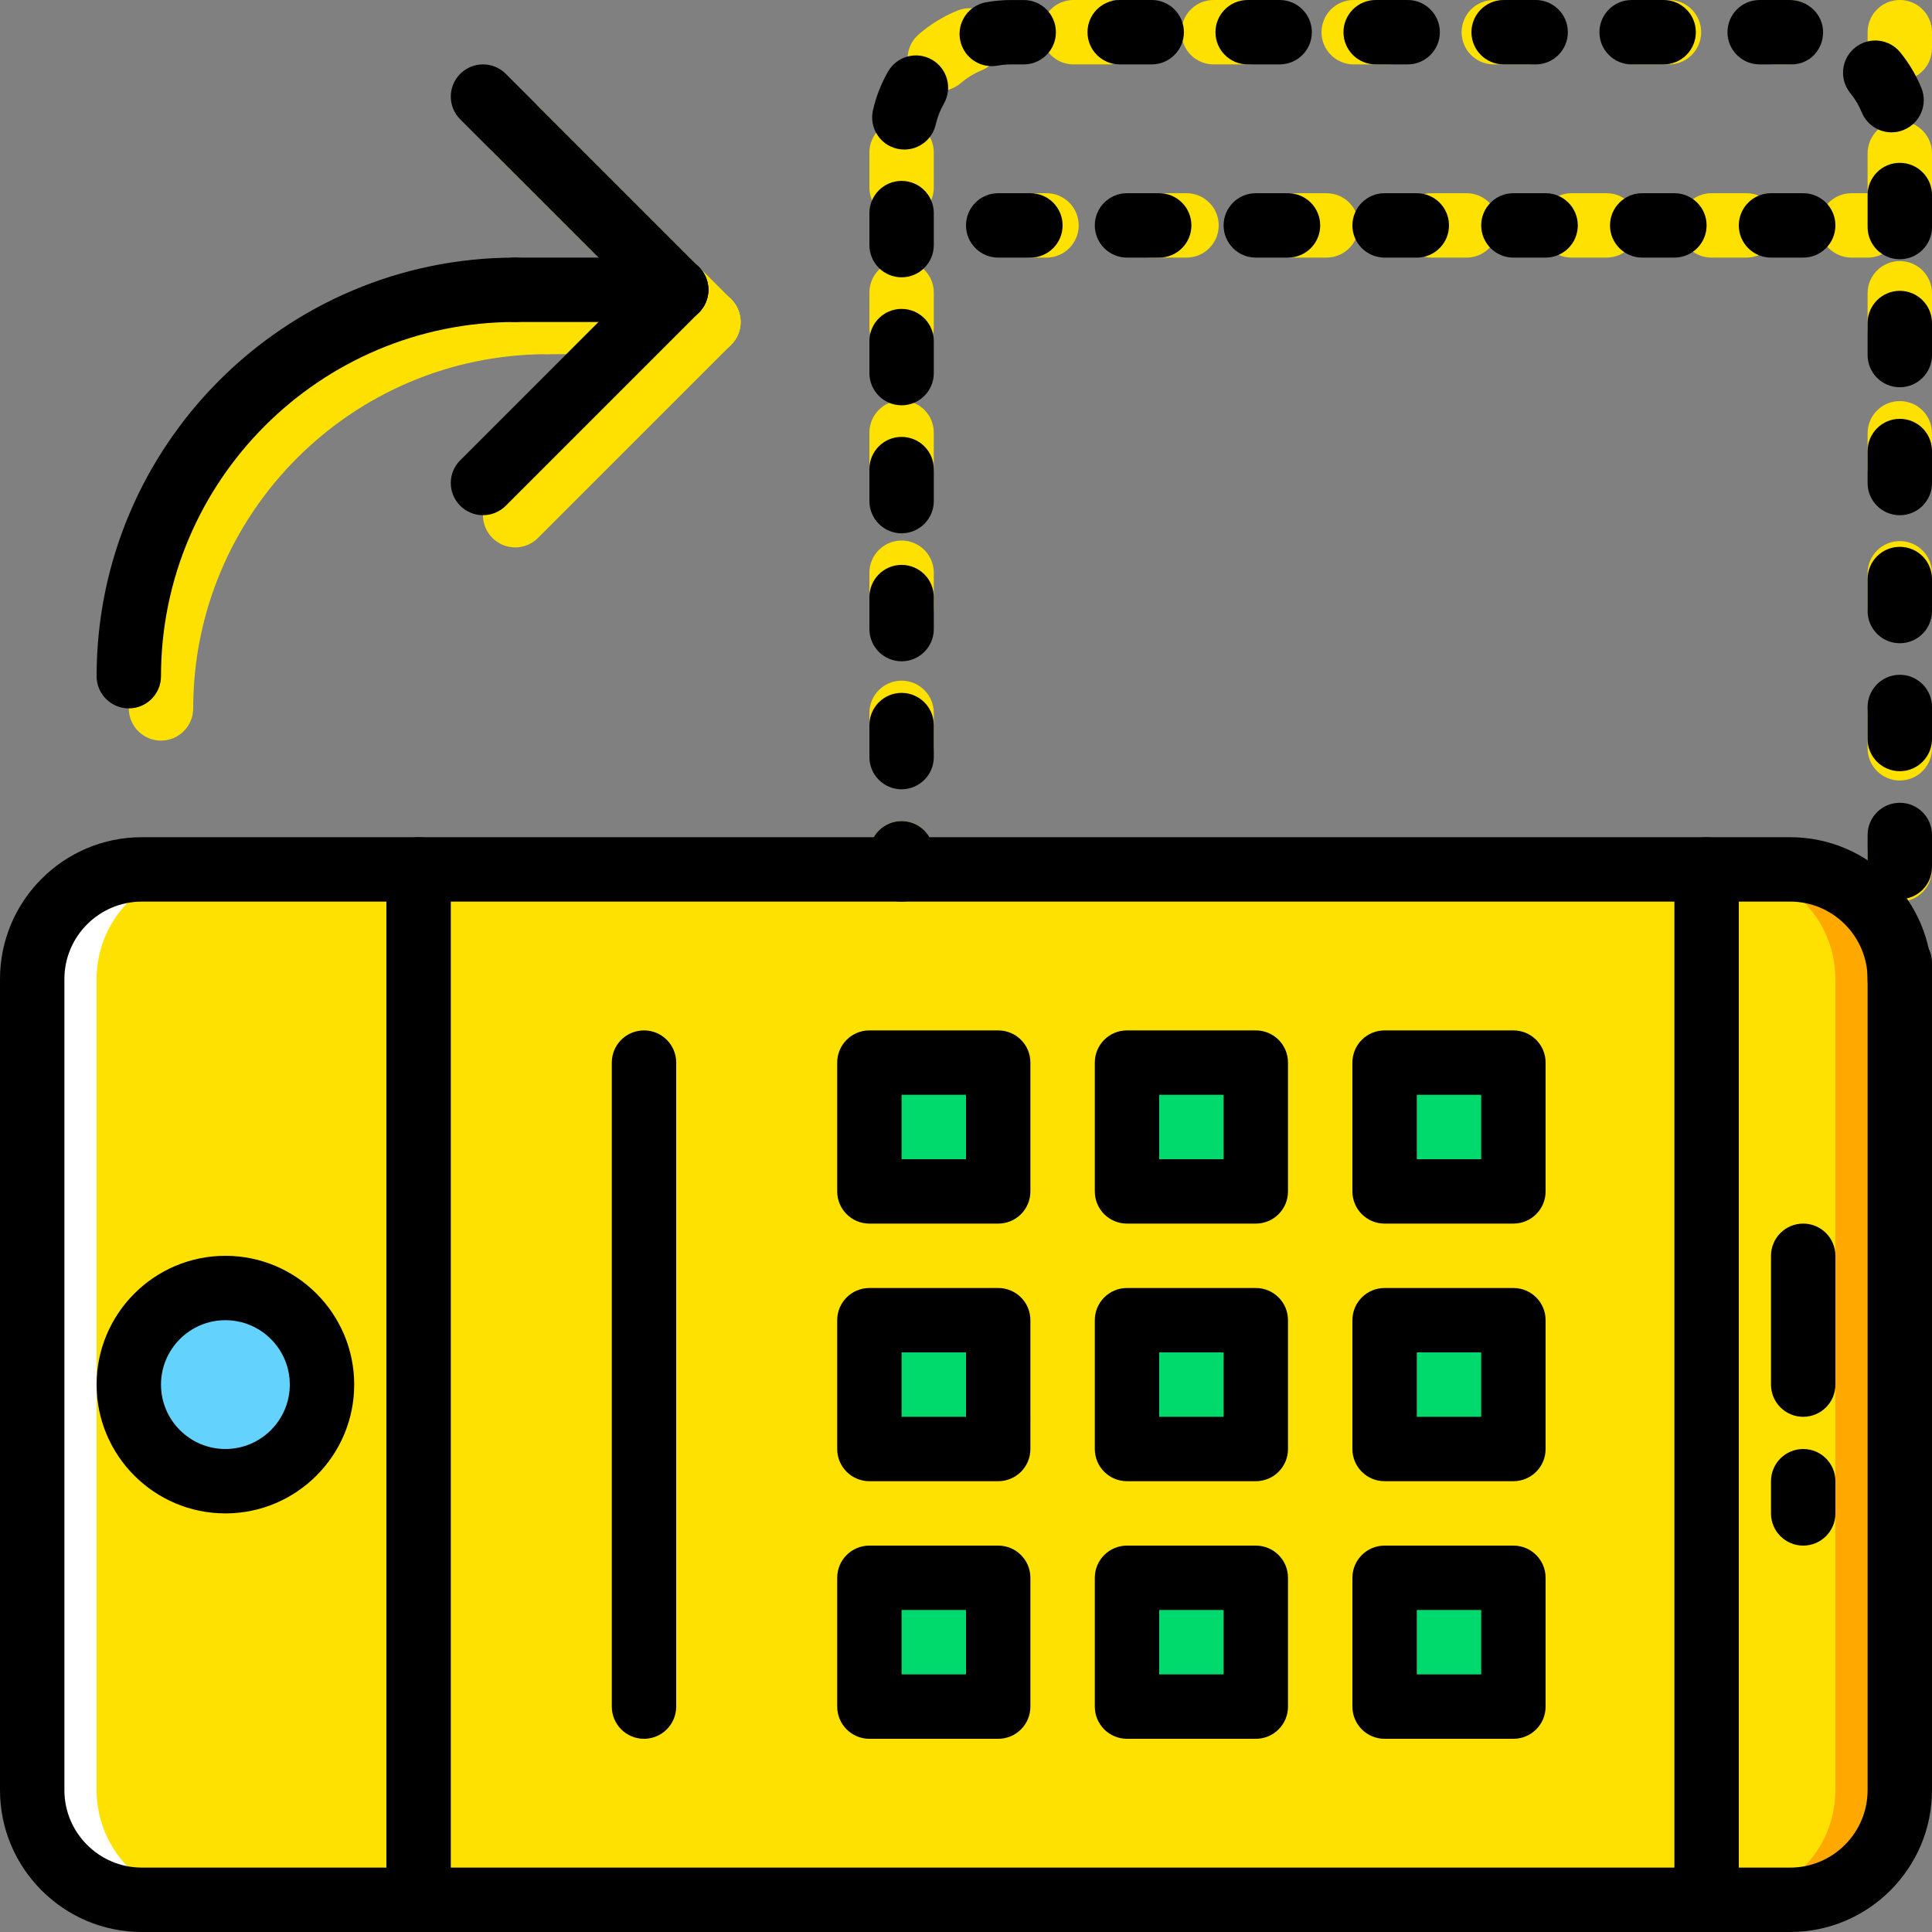 <?xml version="1.0" encoding="iso-8859-1"?>
<!-- Uploaded to: SVG Repo, www.svgrepo.com, Generator: SVG Repo Mixer Tools -->
<svg height="800px" width="800px" version="1.1" id="Layer_1" xmlns="http://www.w3.org/2000/svg" xmlns:xlink="http://www.w3.org/1999/xlink" 
	 viewBox="0 0 512 512" xml:space="preserve">
<rect x="0" y="0" width="512" height="512" fill="#808080" stroke="none"/>
<g transform="translate(1 1)">
	<g>
		<path style="fill:#FFE100;" d="M41.667,195.267c-4.71,0-8.533-3.823-8.533-8.533C33.133,125.566,82.9,75.8,144.067,75.8
			c4.71,0,8.533,3.823,8.533,8.533s-3.823,8.533-8.533,8.533c-51.755,0-93.867,42.112-93.867,93.867
			C50.2,191.444,46.377,195.267,41.667,195.267z"/>
		<path style="fill:#FFE100;" d="M135.533,144.067c-2.185,0-4.369-0.836-6.033-2.5c-3.336-3.336-3.336-8.73,0-12.066l51.2-51.2
			c3.337-3.336,8.73-3.336,12.066,0c3.337,3.336,3.337,8.73,0,12.066l-51.2,51.2C139.902,143.23,137.718,144.067,135.533,144.067z"
			/>
		<path style="fill:#FFE100;" d="M186.733,92.867c-2.184,0-4.369-0.836-6.033-2.5l-51.2-51.2c-3.336-3.336-3.336-8.73,0-12.066
			c3.336-3.336,8.73-3.336,12.066,0l51.2,51.2c3.337,3.336,3.337,8.73,0,12.066C191.102,92.03,188.918,92.867,186.733,92.867z"/>
		<path style="fill:#FFE100;" d="M186.733,92.867h-42.667c-4.71,0-8.533-3.823-8.533-8.533s3.823-8.533,8.533-8.533h42.667
			c4.71,0,8.533,3.823,8.533,8.533S191.444,92.867,186.733,92.867z"/>
		<path style="fill:#FFE100;" d="M7.533,473.411V258.465c0-16.051,13.013-29.065,29.056-29.065h436.821
			c16.043,0,29.056,13.013,29.056,29.065v214.946c0,16.051-13.013,29.056-29.056,29.056H36.589
			C20.547,502.467,7.533,489.462,7.533,473.411"/>
	</g>
	<g>
		<polygon style="fill:#00DA6C;" points="229.4,451.267 263.533,451.267 263.533,417.133 229.4,417.133 		"/>
		<polygon style="fill:#00DA6C;" points="297.667,451.267 331.8,451.267 331.8,417.133 297.667,417.133 		"/>
		<polygon style="fill:#00DA6C;" points="365.933,451.267 400.067,451.267 400.067,417.133 365.933,417.133 		"/>
		<polygon style="fill:#00DA6C;" points="229.4,383 263.533,383 263.533,348.867 229.4,348.867 		"/>
		<polygon style="fill:#00DA6C;" points="297.667,383 331.8,383 331.8,348.867 297.667,348.867 		"/>
		<polygon style="fill:#00DA6C;" points="365.933,383 400.067,383 400.067,348.867 365.933,348.867 		"/>
		<polygon style="fill:#00DA6C;" points="229.4,314.733 263.533,314.733 263.533,280.6 229.4,280.6 		"/>
		<polygon style="fill:#00DA6C;" points="297.667,314.733 331.8,314.733 331.8,280.6 297.667,280.6 		"/>
		<polygon style="fill:#00DA6C;" points="365.933,314.733 400.067,314.733 400.067,280.6 365.933,280.6 		"/>
	</g>
	<path style="fill:#FFA800;" d="M473.402,229.4h-17.067c16.051,0,29.056,13.013,29.056,29.056v214.946
		c0,16.051-13.005,29.065-29.056,29.065h17.067c16.051,0,29.056-13.013,29.056-29.065V258.456
		C502.458,242.413,489.453,229.4,473.402,229.4"/>
	<path style="fill:#FFFFFF;" d="M36.589,229.4h17.067c-16.051,0-29.056,13.013-29.056,29.056v214.946
		c0,16.051,13.005,29.065,29.056,29.065H36.589c-16.051,0-29.056-13.013-29.056-29.065V258.456
		C7.533,242.413,20.547,229.4,36.589,229.4"/>
	<path style="fill:#63D3FD;" d="M58.733,391.533c-14.14,0-25.6-11.46-25.6-25.6c0-14.14,11.46-25.6,25.6-25.6s25.6,11.46,25.6,25.6
		C84.333,380.073,72.873,391.533,58.733,391.533"/>
	<g>
		<path style="fill:#FFE100;" d="M276.333,67.267h-4.267c-4.719,0-8.533-3.823-8.533-8.533s3.814-8.533,8.533-8.533h4.267
			c4.719,0,8.533,3.823,8.533,8.533S281.052,67.267,276.333,67.267z"/>
		<path style="fill:#FFE100;" d="M350.531,67.267h-9.276c-4.719,0-8.533-3.823-8.533-8.533s3.814-8.533,8.533-8.533h9.276
			c4.719,0,8.533,3.823,8.533,8.533S355.25,67.267,350.531,67.267z M313.436,67.267h-9.276c-4.719,0-8.533-3.823-8.533-8.533
			s3.814-8.533,8.533-8.533h9.276c4.719,0,8.533,3.823,8.533,8.533S318.147,67.267,313.436,67.267z"/>
		<path style="fill:#FFE100;" d="M461.839,67.267h-9.276c-4.719,0-8.533-3.823-8.533-8.533s3.814-8.533,8.533-8.533h9.276
			c4.719,0,8.533,3.823,8.533,8.533S466.559,67.267,461.839,67.267z M424.737,67.267h-9.276c-4.719,0-8.533-3.823-8.533-8.533
			s3.814-8.533,8.533-8.533h9.276c4.719,0,8.533,3.823,8.533,8.533S429.447,67.267,424.737,67.267z M387.634,67.267h-9.276
			c-4.719,0-8.533-3.823-8.533-8.533s3.814-8.533,8.533-8.533h9.276c4.719,0,8.533,3.823,8.533,8.533S392.353,67.267,387.634,67.267
			z"/>
		<path style="fill:#FFE100;" d="M493.933,67.267h-4.267c-4.719,0-8.533-3.823-8.533-8.533s3.814-8.533,8.533-8.533h4.267
			c4.719,0,8.533,3.823,8.533,8.533S498.652,67.267,493.933,67.267z"/>
		<path style="fill:#FFE100;" d="M473.411,16.067h-4.267c-4.719,0-8.533-3.823-8.533-8.533S464.425-1,469.144-1h4.267
			c4.719,0,8.533,3.823,8.533,8.533S478.121,16.067,473.411,16.067z"/>
		<path style="fill:#FFE100;" d="M441.291,16.067h-9.284c-4.719,0-8.533-3.823-8.533-8.533S427.288-1,432.007-1h9.284
			c4.719,0,8.533,3.823,8.533,8.533S446.01,16.067,441.291,16.067z M404.163,16.067h-9.293c-4.719,0-8.533-3.823-8.533-8.533
			S390.151-1,394.87-1h9.293c4.719,0,8.533,3.823,8.533,8.533S408.882,16.067,404.163,16.067z"/>
		<path style="fill:#FFE100;" d="M237.933,205.737c-4.71,0-8.533-3.823-8.533-8.533v-9.284c0-4.71,3.823-8.533,8.533-8.533
			s8.533,3.823,8.533,8.533v9.284C246.467,201.914,242.644,205.737,237.933,205.737z M237.933,168.6
			c-4.71,0-8.533-3.823-8.533-8.533v-9.284c0-4.71,3.823-8.533,8.533-8.533s8.533,3.823,8.533,8.533v9.284
			C246.467,164.786,242.644,168.6,237.933,168.6z M237.933,131.471c-4.71,0-8.533-3.823-8.533-8.533v-9.284
			c0-4.71,3.823-8.533,8.533-8.533s8.533,3.823,8.533,8.533v9.284C246.467,127.657,242.644,131.471,237.933,131.471z
			 M237.933,94.352c-4.71,0-8.533-3.823-8.533-8.533v-9.284c0-4.71,3.823-8.533,8.533-8.533s8.533,3.823,8.533,8.533v9.284
			C246.467,90.529,242.644,94.352,237.933,94.352z M237.933,57.223c-4.71,0-8.533-3.823-8.533-8.533v-9.284
			c0-4.71,3.823-8.533,8.533-8.533s8.533,3.823,8.533,8.533v9.284C246.467,53.4,242.644,57.223,237.933,57.223z M248.062,23.09
			c-2.398,0-4.787-1.007-6.477-2.97c-3.072-3.576-2.671-8.96,0.905-12.032c3.055-2.628,6.477-4.727,10.189-6.255
			c4.343-1.818,9.344,0.273,11.145,4.634c1.801,4.352-0.273,9.344-4.634,11.145c-2.022,0.836-3.9,1.988-5.572,3.422
			C252.005,22.407,250.025,23.09,248.062,23.09z M367.034,16.067h-9.284c-4.719,0-8.533-3.823-8.533-8.533S353.031-1,357.75-1h9.284
			c4.719,0,8.533,3.823,8.533,8.533S371.753,16.067,367.034,16.067z M329.906,16.067h-9.293c-4.719,0-8.533-3.823-8.533-8.533
			S315.894-1,320.613-1h9.293c4.719,0,8.533,3.823,8.533,8.533S334.625,16.067,329.906,16.067z M292.777,16.067h-9.284
			c-4.719,0-8.533-3.823-8.533-8.533S278.774-1,283.493-1h9.284c4.719,0,8.533,3.823,8.533,8.533S297.488,16.067,292.777,16.067z"/>
		<path style="fill:#FFE100;" d="M237.933,237.933c-4.71,0-8.533-3.823-8.533-8.533v-4.267c0-4.71,3.823-8.533,8.533-8.533
			s8.533,3.823,8.533,8.533v4.267C246.467,234.11,242.644,237.933,237.933,237.933z"/>
		<path style="fill:#FFE100;" d="M502.467,237.933c-4.719,0-8.533-3.823-8.533-8.533v-4.267c0-4.71,3.814-8.533,8.533-8.533
			c4.719,0,8.533,3.823,8.533,8.533v4.267C511,234.11,507.186,237.933,502.467,237.933z"/>
		<path style="fill:#FFE100;" d="M502.467,205.84c-4.719,0-8.533-3.823-8.533-8.533v-9.276c0-4.71,3.814-8.533,8.533-8.533
			c4.719,0,8.533,3.823,8.533,8.533v9.276C511,202.025,507.186,205.84,502.467,205.84z M502.467,168.736
			c-4.719,0-8.533-3.823-8.533-8.533v-9.276c0-4.71,3.814-8.533,8.533-8.533c4.719,0,8.533,3.823,8.533,8.533v9.276
			C511,164.914,507.186,168.736,502.467,168.736z"/>
		<path style="fill:#FFE100;" d="M502.467,131.634c-4.719,0-8.533-3.823-8.533-8.533v-9.276c0-4.71,3.814-8.533,8.533-8.533
			c4.719,0,8.533,3.823,8.533,8.533v9.276C511,127.819,507.186,131.634,502.467,131.634z M502.467,94.531
			c-4.719,0-8.533-3.823-8.533-8.533v-9.276c0-4.71,3.814-8.533,8.533-8.533c4.719,0,8.533,3.823,8.533,8.533v9.276
			C511,90.716,507.186,94.531,502.467,94.531z M502.467,57.436c-4.719,0-8.533-3.823-8.533-8.533v-9.276
			c0-4.71,3.814-8.533,8.533-8.533c4.719,0,8.533,3.823,8.533,8.533v9.276C511,53.613,507.186,57.436,502.467,57.436z"/>
		<path style="fill:#FFE100;" d="M502.467,20.333c-4.719,0-8.533-3.823-8.533-8.533V7.533c0-4.71,3.814-8.533,8.533-8.533
			C507.186-1,511,2.823,511,7.533V11.8C511,16.51,507.186,20.333,502.467,20.333z"/>
	</g>
	<path d="M473.411,511H36.589C15.862,511-1,494.13-1,473.411V258.465c0-20.736,16.862-37.598,37.589-37.598h436.821
		c20.727,0,37.589,16.87,37.589,37.598v214.946C511,494.13,494.13,511,473.411,511z M36.589,237.933
		c-11.315,0-20.523,9.216-20.523,20.531v214.946c0,11.315,9.208,20.523,20.523,20.523h436.821c11.315,0,20.523-9.208,20.523-20.523
		V258.465c0-11.324-9.207-20.531-20.523-20.531H36.589z"/>
	<path d="M58.733,400.067c-18.824,0-34.133-15.309-34.133-34.133c0-18.824,15.309-34.133,34.133-34.133s34.133,15.309,34.133,34.133
		C92.867,384.758,77.558,400.067,58.733,400.067z M58.733,348.867c-9.412,0-17.067,7.654-17.067,17.067S49.321,383,58.733,383
		S75.8,375.346,75.8,365.933S68.146,348.867,58.733,348.867z"/>
	<path d="M109.933,511c-4.71,0-8.533-3.814-8.533-8.533V229.4c0-4.71,3.823-8.533,8.533-8.533c4.71,0,8.533,3.823,8.533,8.533
		v273.067C118.467,507.186,114.644,511,109.933,511z"/>
	<path d="M451.267,511c-4.719,0-8.533-3.814-8.533-8.533V229.4c0-4.71,3.814-8.533,8.533-8.533s8.533,3.823,8.533,8.533v273.067
		C459.8,507.186,455.986,511,451.267,511z"/>
	<path d="M476.867,374.467c-4.719,0-8.533-3.814-8.533-8.533V331.8c0-4.719,3.814-8.533,8.533-8.533
		c4.719,0,8.533,3.814,8.533,8.533v34.133C485.4,370.652,481.586,374.467,476.867,374.467z"/>
	<path d="M476.867,408.6c-4.719,0-8.533-3.814-8.533-8.533v-8.533c0-4.719,3.814-8.533,8.533-8.533c4.719,0,8.533,3.814,8.533,8.533
		v8.533C485.4,404.786,481.586,408.6,476.867,408.6z"/>
	<path d="M476.867,67.267h-8.533c-4.719,0-8.533-3.823-8.533-8.533s3.814-8.533,8.533-8.533h8.533c4.719,0,8.533,3.823,8.533,8.533
		S481.586,67.267,476.867,67.267z M442.733,67.267H434.2c-4.719,0-8.533-3.823-8.533-8.533s3.814-8.533,8.533-8.533h8.533
		c4.719,0,8.533,3.823,8.533,8.533S447.452,67.267,442.733,67.267z M408.6,67.267h-8.533c-4.719,0-8.533-3.823-8.533-8.533
		s3.814-8.533,8.533-8.533h8.533c4.719,0,8.533,3.823,8.533,8.533S413.319,67.267,408.6,67.267z M374.467,67.267h-8.533
		c-4.719,0-8.533-3.823-8.533-8.533s3.814-8.533,8.533-8.533h8.533c4.719,0,8.533,3.823,8.533,8.533S379.186,67.267,374.467,67.267z
		 M340.333,67.267H331.8c-4.719,0-8.533-3.823-8.533-8.533s3.814-8.533,8.533-8.533h8.533c4.719,0,8.533,3.823,8.533,8.533
		S345.052,67.267,340.333,67.267z M306.2,67.267h-8.533c-4.719,0-8.533-3.823-8.533-8.533s3.814-8.533,8.533-8.533h8.533
		c4.719,0,8.533,3.823,8.533,8.533S310.919,67.267,306.2,67.267z M272.067,67.267h-8.533c-4.71,0-8.533-3.823-8.533-8.533
		s3.823-8.533,8.533-8.533h8.533c4.719,0,8.533,3.823,8.533,8.533S276.786,67.267,272.067,67.267z"/>
	<path d="M502.467,266.989c-4.719,0-8.533-3.823-8.533-8.533v-4.267c0-4.71,3.814-8.533,8.533-8.533
		c4.719,0,8.533,3.823,8.533,8.533v4.267C511,263.175,507.186,266.989,502.467,266.989z"/>
	<path d="M502.467,237.293c-4.719,0-8.533-3.823-8.533-8.533v-8.482c0-4.71,3.814-8.533,8.533-8.533
		c4.719,0,8.533,3.823,8.533,8.533v8.482C511,233.47,507.186,237.293,502.467,237.293z M502.467,203.373
		c-4.719,0-8.533-3.823-8.533-8.533v-8.482c0-4.71,3.814-8.533,8.533-8.533c4.719,0,8.533,3.823,8.533,8.533v8.482
		C511,199.551,507.186,203.373,502.467,203.373z"/>
	<path d="M237.933,208.169c-4.71,0-8.533-3.823-8.533-8.533v-8.482c0-4.71,3.823-8.533,8.533-8.533s8.533,3.823,8.533,8.533v8.482
		C246.467,204.346,242.644,208.169,237.933,208.169z M237.933,174.249c-4.71,0-8.533-3.823-8.533-8.533v-8.482
		c0-4.71,3.823-8.533,8.533-8.533s8.533,3.823,8.533,8.533v8.482C246.467,170.426,242.644,174.249,237.933,174.249z
		 M502.467,169.462c-4.719,0-8.533-3.823-8.533-8.533v-8.482c0-4.71,3.814-8.533,8.533-8.533c4.719,0,8.533,3.823,8.533,8.533v8.482
		C511,165.639,507.186,169.462,502.467,169.462z M237.933,140.329c-4.71,0-8.533-3.823-8.533-8.533v-8.482
		c0-4.71,3.823-8.533,8.533-8.533s8.533,3.823,8.533,8.533v8.482C246.467,136.506,242.644,140.329,237.933,140.329z
		 M502.467,135.542c-4.719,0-8.533-3.823-8.533-8.533v-8.482c0-4.71,3.814-8.533,8.533-8.533c4.719,0,8.533,3.823,8.533,8.533v8.482
		C511,131.719,507.186,135.542,502.467,135.542z M237.933,106.409c-4.71,0-8.533-3.823-8.533-8.533v-8.482
		c0-4.71,3.823-8.533,8.533-8.533s8.533,3.823,8.533,8.533v8.482C246.467,102.586,242.644,106.409,237.933,106.409z
		 M502.467,101.622c-4.719,0-8.533-3.823-8.533-8.533v-8.482c0-4.71,3.814-8.533,8.533-8.533c4.719,0,8.533,3.823,8.533,8.533v8.482
		C511,97.799,507.186,101.622,502.467,101.622z M237.933,72.489c-4.71,0-8.533-3.823-8.533-8.533v-8.482
		c0-4.71,3.823-8.533,8.533-8.533s8.533,3.823,8.533,8.533v8.482C246.467,68.666,242.644,72.489,237.933,72.489z M502.467,67.702
		c-4.719,0-8.533-3.823-8.533-8.533v-8.482c0-4.71,3.814-8.533,8.533-8.533c4.719,0,8.533,3.823,8.533,8.533v8.482
		C511,63.888,507.186,67.702,502.467,67.702z M238.667,38.629c-0.632,0-1.271-0.068-1.911-0.213
		c-4.599-1.049-7.467-5.632-6.409-10.223c0.819-3.576,2.15-7.006,3.977-10.197c2.33-4.088,7.543-5.53,11.639-3.183
		c4.087,2.338,5.512,7.543,3.183,11.64c-0.99,1.741-1.724,3.601-2.167,5.547C246.074,35.949,242.558,38.629,238.667,38.629z
		 M500.282,34.072c-3.362,0-6.545-1.997-7.893-5.299c-0.759-1.835-1.783-3.558-3.055-5.12c-2.97-3.661-2.415-9.037,1.246-12.007
		c3.661-2.978,9.037-2.415,12.006,1.237c2.321,2.859,4.207,6.024,5.589,9.404c1.792,4.36-0.29,9.344-4.651,11.136
		C502.467,33.867,501.366,34.072,500.282,34.072z M261.818,16.527c-4.062,0-7.654-2.901-8.388-7.032
		c-0.828-4.634,2.261-9.071,6.904-9.899c2.193-0.392,4.437-0.589,6.665-0.589h3.294c4.719,0,8.533,3.823,8.533,8.533
		s-3.814,8.533-8.533,8.533h-3.294c-1.246,0-2.466,0.111-3.661,0.324C262.825,16.485,262.313,16.527,261.818,16.527z
		 M473.812,16.067h-8.482c-4.719,0-8.533-3.823-8.533-8.533S460.611-1,465.33-1h8.073c4.719,0,8.738,3.823,8.738,8.533
		S478.522,16.067,473.812,16.067z M439.883,16.067h-8.482c-4.719,0-8.533-3.823-8.533-8.533S426.682-1,431.401-1h8.482
		c4.719,0,8.533,3.823,8.533,8.533S444.602,16.067,439.883,16.067z M405.963,16.067h-8.482c-4.719,0-8.533-3.823-8.533-8.533
		S392.762-1,397.481-1h8.482c4.719,0,8.533,3.823,8.533,8.533S410.682,16.067,405.963,16.067z M372.043,16.067h-8.474
		c-4.719,0-8.533-3.823-8.533-8.533S358.851-1,363.57-1h8.474c4.719,0,8.533,3.823,8.533,8.533S376.762,16.067,372.043,16.067z
		 M338.123,16.067h-8.482c-4.719,0-8.533-3.823-8.533-8.533S324.922-1,329.641-1h8.482c4.719,0,8.533,3.823,8.533,8.533
		S342.842,16.067,338.123,16.067z M304.212,16.067h-8.482c-4.719,0-8.533-3.823-8.533-8.533S291.011-1,295.73-1h8.482
		c4.719,0,8.533,3.823,8.533,8.533S308.922,16.067,304.212,16.067z"/>
	<path d="M237.933,237.933c-4.71,0-8.533-3.823-8.533-8.533v-4.267c0-4.71,3.823-8.533,8.533-8.533s8.533,3.823,8.533,8.533v4.267
		C246.467,234.11,242.644,237.933,237.933,237.933z"/>
	<path d="M33.133,186.733c-4.71,0-8.533-3.823-8.533-8.533c0-61.167,49.766-110.933,110.933-110.933c4.71,0,8.533,3.823,8.533,8.533
		s-3.823,8.533-8.533,8.533c-51.755,0-93.867,42.112-93.867,93.867C41.667,182.91,37.844,186.733,33.133,186.733z"/>
	<path d="M127,135.533c-2.185,0-4.369-0.836-6.033-2.5c-3.336-3.336-3.336-8.73,0-12.066l51.2-51.2c3.337-3.336,8.73-3.336,12.066,0
		c3.337,3.336,3.337,8.73,0,12.066l-51.2,51.2C131.369,134.697,129.185,135.533,127,135.533z"/>
	<path d="M178.2,84.333c-2.185,0-4.369-0.836-6.033-2.5l-51.2-51.2c-3.336-3.336-3.336-8.73,0-12.066s8.73-3.336,12.066,0l51.2,51.2
		c3.337,3.336,3.337,8.73,0,12.066C182.569,83.497,180.385,84.333,178.2,84.333z"/>
	<path d="M178.2,84.333h-42.667c-4.71,0-8.533-3.823-8.533-8.533s3.823-8.533,8.533-8.533H178.2c4.71,0,8.533,3.823,8.533,8.533
		S182.91,84.333,178.2,84.333z"/>
	<path d="M263.533,459.8H229.4c-4.71,0-8.533-3.814-8.533-8.533v-34.133c0-4.719,3.823-8.533,8.533-8.533h34.133
		c4.719,0,8.533,3.814,8.533,8.533v34.133C272.067,455.986,268.252,459.8,263.533,459.8z M237.933,442.733H255v-17.067h-17.067
		V442.733z"/>
	<path d="M331.8,459.8h-34.133c-4.719,0-8.533-3.814-8.533-8.533v-34.133c0-4.719,3.814-8.533,8.533-8.533H331.8
		c4.719,0,8.533,3.814,8.533,8.533v34.133C340.333,455.986,336.519,459.8,331.8,459.8z M306.2,442.733h17.067v-17.067H306.2V442.733
		z"/>
	<path d="M400.067,459.8h-34.133c-4.719,0-8.533-3.814-8.533-8.533v-34.133c0-4.719,3.814-8.533,8.533-8.533h34.133
		c4.719,0,8.533,3.814,8.533,8.533v34.133C408.6,455.986,404.786,459.8,400.067,459.8z M374.467,442.733h17.067v-17.067h-17.067
		V442.733z"/>
	<path d="M263.533,391.533H229.4c-4.71,0-8.533-3.814-8.533-8.533v-34.133c0-4.719,3.823-8.533,8.533-8.533h34.133
		c4.719,0,8.533,3.814,8.533,8.533V383C272.067,387.719,268.252,391.533,263.533,391.533z M237.933,374.467H255V357.4h-17.067
		V374.467z"/>
	<path d="M331.8,391.533h-34.133c-4.719,0-8.533-3.814-8.533-8.533v-34.133c0-4.719,3.814-8.533,8.533-8.533H331.8
		c4.719,0,8.533,3.814,8.533,8.533V383C340.333,387.719,336.519,391.533,331.8,391.533z M306.2,374.467h17.067V357.4H306.2V374.467z
		"/>
	<path d="M400.067,391.533h-34.133c-4.719,0-8.533-3.814-8.533-8.533v-34.133c0-4.719,3.814-8.533,8.533-8.533h34.133
		c4.719,0,8.533,3.814,8.533,8.533V383C408.6,387.719,404.786,391.533,400.067,391.533z M374.467,374.467h17.067V357.4h-17.067
		V374.467z"/>
	<path d="M263.533,323.267H229.4c-4.71,0-8.533-3.814-8.533-8.533V280.6c0-4.719,3.823-8.533,8.533-8.533h34.133
		c4.719,0,8.533,3.814,8.533,8.533v34.133C272.067,319.452,268.252,323.267,263.533,323.267z M237.933,306.2H255v-17.067h-17.067
		V306.2z"/>
	<path d="M331.8,323.267h-34.133c-4.719,0-8.533-3.814-8.533-8.533V280.6c0-4.719,3.814-8.533,8.533-8.533H331.8
		c4.719,0,8.533,3.814,8.533,8.533v34.133C340.333,319.452,336.519,323.267,331.8,323.267z M306.2,306.2h17.067v-17.067H306.2V306.2
		z"/>
	<path d="M400.067,323.267h-34.133c-4.719,0-8.533-3.814-8.533-8.533V280.6c0-4.719,3.814-8.533,8.533-8.533h34.133
		c4.719,0,8.533,3.814,8.533,8.533v34.133C408.6,319.452,404.786,323.267,400.067,323.267z M374.467,306.2h17.067v-17.067h-17.067
		V306.2z"/>
	<path d="M169.667,459.8c-4.71,0-8.533-3.814-8.533-8.533V280.6c0-4.719,3.823-8.533,8.533-8.533s8.533,3.814,8.533,8.533v170.667
		C178.2,455.986,174.377,459.8,169.667,459.8z"/>
</g>
</svg>